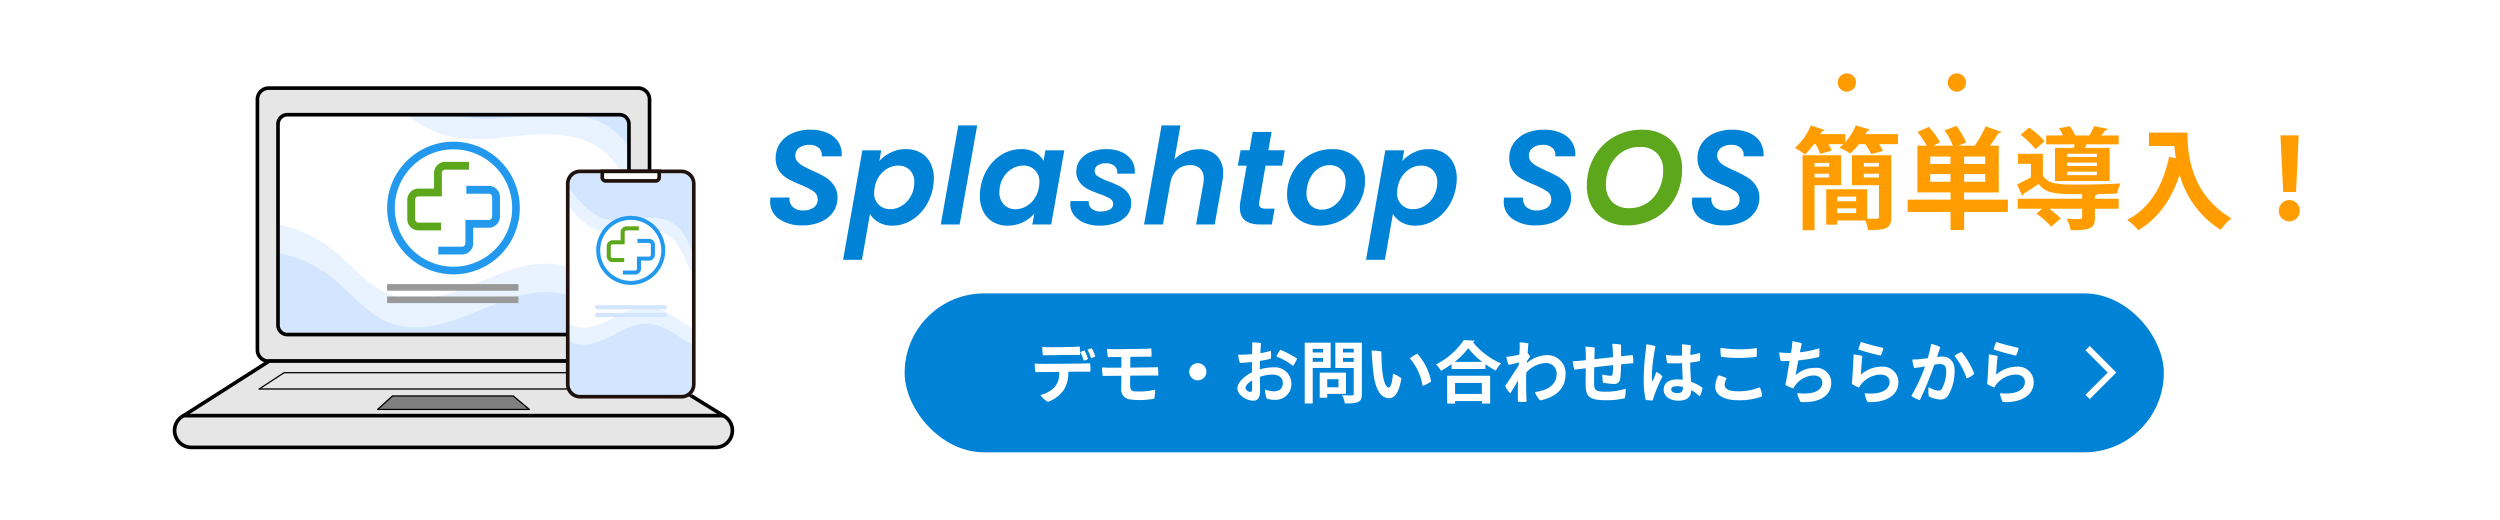 <svg xmlns="http://www.w3.org/2000/svg" xmlns:xlink="http://www.w3.org/1999/xlink" width="409" height="85" viewBox="0 0 409 85">
  <defs>
    <clipPath id="clip-path">
      <rect id="長方形_443" data-name="長方形 443" width="92.743" height="61.419" fill="#fff" stroke="#707070" stroke-width="1"/>
    </clipPath>
    <clipPath id="clip-path-2">
      <rect id="長方形_438" data-name="長方形 438" width="124.236" height="78.244" fill="none"/>
    </clipPath>
    <clipPath id="clip-path-3">
      <rect id="長方形_439" data-name="長方形 439" width="57.417" height="35.97" rx="1" fill="none"/>
    </clipPath>
    <clipPath id="clip-path-5">
      <rect id="長方形_452" data-name="長方形 452" width="21.794" height="38.304" transform="translate(0 0)" fill="#fff" opacity="0.75"/>
    </clipPath>
    <clipPath id="clip-path-6">
      <rect id="長方形_449" data-name="長方形 449" width="59.431" height="44.975" fill="none"/>
    </clipPath>
    <clipPath id="clip-path-7">
      <rect id="長方形_450" data-name="長方形 450" width="20.62" height="36.868" rx="1" fill="none"/>
    </clipPath>
  </defs>
  <g id="グループ_1031" data-name="グループ 1031" transform="translate(10052 -1210)">
    <g id="グループ_1035" data-name="グループ 1035" transform="translate(-10125 442)">
      <rect id="長方形_789" data-name="長方形 789" width="409" height="85" transform="translate(73 768)" fill="#fff"/>
      <g id="グループ_1002" data-name="グループ 1002" transform="translate(100.613 781.5)">
        <g id="マスクグループ_20" data-name="マスクグループ 20" transform="translate(0)" clip-path="url(#clip-path)">
          <g id="グループ_458" data-name="グループ 458" transform="translate(-8.98 -18.254)">
            <g id="グループ_453" data-name="グループ 453">
              <g id="グループ_452" data-name="グループ 452" clip-path="url(#clip-path-2)">
                <path id="パス_4377" data-name="パス 4377" d="M80.822,64.472h60.461a1.845,1.845,0,0,1,1.846,1.846V107.3a1.846,1.846,0,0,1-1.846,1.846H80.822a1.846,1.846,0,0,1-1.846-1.846V66.318a1.845,1.845,0,0,1,1.846-1.846" transform="translate(-55.496 -45.304)" fill="#e6e6e6"/>
                <path id="パス_4378" data-name="パス 4378" d="M140.58,108.742H80.119a2.145,2.145,0,0,1-2.143-2.143V65.615a2.145,2.145,0,0,1,2.143-2.143H140.58a2.145,2.145,0,0,1,2.143,2.143V106.6a2.145,2.145,0,0,1-2.143,2.143M80.119,64.067a1.55,1.55,0,0,0-1.548,1.548V106.6a1.55,1.55,0,0,0,1.548,1.548H140.58a1.55,1.55,0,0,0,1.548-1.548V65.615a1.55,1.55,0,0,0-1.548-1.548Z" transform="translate(-54.794 -44.602)"/>
                <path id="パス_4379" data-name="パス 4379" d="M91.845,79.113H146.18a1.541,1.541,0,0,1,1.541,1.541v32.888a1.541,1.541,0,0,1-1.541,1.541H91.845a1.541,1.541,0,0,1-1.541-1.541V80.654a1.541,1.541,0,0,1,1.541-1.541" transform="translate(-63.456 -55.592)" fill="#fff"/>
                <path id="パス_4380" data-name="パス 4380" d="M123.169,223.607l-14.454-8.929H48.874l-14.006,8.929a2.753,2.753,0,0,0,1.275,5.193h85.751a2.753,2.753,0,0,0,1.276-5.193Z" transform="translate(-23.462 -150.854)" fill="#e6e6e6"/>
                <path id="パス_4381" data-name="パス 4381" d="M121.194,228.395H35.443a3.05,3.05,0,0,1-1.413-5.754l13.985-8.916a.3.3,0,0,1,.16-.047h59.841a.3.3,0,0,1,.156.044l14.443,8.922a3.051,3.051,0,0,1-1.421,5.75M48.261,214.273l-13.933,8.882a2.457,2.457,0,0,0,1.115,4.645h85.751a2.456,2.456,0,0,0,1.144-4.629l-.026-.014-14.382-8.885Z" transform="translate(-22.762 -150.151)"/>
                <path id="パス_4382" data-name="パス 4382" d="M125.962,244.3H37.66a.3.3,0,0,1,0-.595h88.3a.3.3,0,0,1,0,.595" transform="translate(-26.255 -171.254)"/>
                <path id="パス_4383" data-name="パス 4383" d="M143.514,223.759H79.926L84,221.1h55.649Z" transform="translate(-56.164 -155.364)" fill="#e6e6e6"/>
                <path id="パス_4384" data-name="パス 4384" d="M143.269,223.617H79.681a.1.1,0,0,1-.057-.191l4.073-2.663a.1.1,0,0,1,.057-.017H139.4a.1.1,0,0,1,.059.018l3.865,2.663a.1.1,0,0,1-.059.189m-63.239-.208h62.9l-3.564-2.455H83.785Z" transform="translate(-55.919 -155.118)"/>
                <path id="パス_4385" data-name="パス 4385" d="M169.954,236.093H145.147l2.423-2.2h19.766Z" transform="translate(-101.994 -164.359)" fill="gray"/>
                <path id="パス_4386" data-name="パス 4386" d="M169.709,235.951H144.9a.1.1,0,0,1-.07-.181l2.423-2.2a.1.1,0,0,1,.07-.027h19.766a.1.1,0,0,1,.067.024l2.618,2.2a.1.1,0,0,1-.067.183m-24.538-.208h24.252l-2.37-1.988H147.365Z" transform="translate(-101.749 -164.113)"/>
              </g>
            </g>
            <g id="グループ_455" data-name="グループ 455" transform="translate(26.848 23.521)">
              <g id="グループ_454" data-name="グループ 454" clip-path="url(#clip-path-3)">
                <path id="パス_4387" data-name="パス 4387" d="M21.074,138.273a20.951,20.951,0,0,1,14.651,4.384c3.159,2.5,5.689,5.97,9.45,7.4,4.139,1.579,8.793.306,12.9-1.346s8.237-3.714,12.667-3.708c5.882.008,11.043,3.615,16.381,6.082a44.833,44.833,0,0,0,23.642,3.835c-6.7,4.757-14.706,7.33-22.716,9.175a148.919,148.919,0,0,1-57.983,1.77c-6.042-1.018-12.1-2.444-17.524-5.292S2.328,153.323,0,147.653" transform="translate(-26.848 -120.634)" fill="#e9f2ff"/>
                <path id="パス_4388" data-name="パス 4388" d="M21.074,153.937a20.954,20.954,0,0,1,14.651,4.383c3.159,2.5,5.689,5.97,9.45,7.4,4.139,1.578,8.793.306,12.9-1.346s8.237-3.714,12.667-3.707c5.882.008,11.043,3.615,16.381,6.081a44.833,44.833,0,0,0,23.642,3.835c-6.7,4.757-14.706,7.33-22.716,9.174a148.908,148.908,0,0,1-57.983,1.77c-6.042-1.019-12.1-2.444-17.524-5.292S2.328,168.986,0,163.316" transform="translate(-26.848 -131.641)" fill="#d4e6ff"/>
                <path id="パス_4389" data-name="パス 4389" d="M143.161,55.326a20.953,20.953,0,0,1-12.771-8.414c-2.307-3.3-3.73-7.354-6.92-9.811-3.51-2.7-8.333-2.823-12.745-2.423s-8.957,1.187-13.2-.093c-5.631-1.7-9.537-6.639-13.94-10.537A44.834,44.834,0,0,0,62.046,13.573c7.789-2.628,16.193-2.789,24.4-2.252a148.92,148.92,0,0,1,56.041,14.986c5.494,2.714,10.883,5.821,15.26,10.11s7.7,9.888,8.295,15.987" transform="translate(-70.447 -31.301)" fill="#e9f2ff"/>
                <path id="パス_4390" data-name="パス 4390" d="M149.207,44.253a20.953,20.953,0,0,1-12.771-8.414c-2.308-3.3-3.73-7.354-6.92-9.811-3.511-2.7-8.333-2.823-12.746-2.423s-8.957,1.187-13.2-.093c-5.63-1.7-9.536-6.639-13.94-10.537A44.837,44.837,0,0,0,68.092,2.5C75.881-.128,84.285-.289,92.488.248a148.913,148.913,0,0,1,56.041,14.986c5.494,2.713,10.883,5.821,15.261,10.108s7.7,9.888,8.295,15.987" transform="translate(-74.696 -23.52)" fill="#d4e6ff"/>
              </g>
            </g>
            <g id="グループ_457" data-name="グループ 457">
              <g id="グループ_456" data-name="グループ 456" clip-path="url(#clip-path-2)">
                <path id="パス_4391" data-name="パス 4391" d="M145.477,114.678H91.143a1.841,1.841,0,0,1-1.839-1.839V79.951a1.841,1.841,0,0,1,1.839-1.839h54.335a1.841,1.841,0,0,1,1.839,1.839v32.888a1.841,1.841,0,0,1-1.839,1.839M91.143,78.708A1.245,1.245,0,0,0,89.9,79.951v32.888a1.245,1.245,0,0,0,1.244,1.244h54.335a1.245,1.245,0,0,0,1.244-1.244V79.951a1.245,1.245,0,0,0-1.244-1.244Z" transform="translate(-62.754 -54.89)"/>
                <path id="パス_4392" data-name="パス 4392" d="M178.974,101.305a.63.63,0,1,1-.63.63.63.63,0,0,1,.63-.63" transform="translate(-125.322 -71.187)" fill="#fff"/>
                <path id="パス_4393" data-name="パス 4393" d="M185.379,101.305a.63.63,0,1,1-.63.63.63.63,0,0,1,.63-.63" transform="translate(-129.823 -71.187)" fill="#fff"/>
                <path id="パス_4394" data-name="パス 4394" d="M191.785,101.305a.63.63,0,1,1-.63.63.63.63,0,0,1,.63-.63" transform="translate(-134.324 -71.187)" fill="#fff"/>
                <path id="パス_4395" data-name="パス 4395" d="M161.742,95.931V94.705a10.63,10.63,0,1,1-10.63,10.63,10.63,10.63,0,0,1,10.63-10.63Z" transform="translate(-106.186 -66.549)" fill="#fff"/>
                <path id="パス_4396" data-name="パス 4396" d="M161.219,95.212a9.6,9.6,0,1,0,9.6,9.6,9.6,9.6,0,0,0-9.6-9.6m0-1.252a10.852,10.852,0,1,1-10.852,10.852A10.852,10.852,0,0,1,161.219,93.96" transform="translate(-105.663 -66.025)" fill="#2299ed"/>
                <path id="パス_4397" data-name="パス 4397" d="M182.4,129.507h-3.876V128.23H182.4a.556.556,0,0,0,.555-.554v-3.821h3.82a.555.555,0,0,0,.554-.555v-3.182a.555.555,0,0,0-.554-.555h-3.668v-1.277h3.668a1.834,1.834,0,0,1,1.831,1.832V123.3a1.834,1.834,0,0,1-1.831,1.832h-2.543v2.543a1.834,1.834,0,0,1-1.832,1.832" transform="translate(-125.448 -83.119)" fill="#2299ed"/>
                <path id="パス_4398" data-name="パス 4398" d="M166.97,116.268h-3.683a1.834,1.834,0,0,1-1.831-1.832v-3.181a1.834,1.834,0,0,1,1.831-1.832h2.544v-2.544a1.834,1.834,0,0,1,1.832-1.831h3.889v1.277h-3.889a.555.555,0,0,0-.555.554V110.7h-3.821a.556.556,0,0,0-.554.555v3.182a.556.556,0,0,0,.554.555h3.683Z" transform="translate(-113.455 -73.817)" fill="#5da71d"/>
                <rect id="長方形_440" data-name="長方形 440" width="21.482" height="1.08" transform="translate(44.704 51.231)" fill="#999"/>
                <rect id="長方形_441" data-name="長方形 441" width="21.482" height="1.08" transform="translate(44.704 53.26)" fill="#999"/>
              </g>
            </g>
          </g>
        </g>
        <g id="マスクグループ_21" data-name="マスクグループ 21" transform="translate(64.828 13.707)" clip-path="url(#clip-path-5)">
          <g id="グループ_474" data-name="グループ 474" transform="translate(-20.617 -5.581)">
            <g id="グループ_469" data-name="グループ 469">
              <g id="グループ_468" data-name="グループ 468" clip-path="url(#clip-path-6)">
                <path id="パス_4423" data-name="パス 4423" d="M103.609,63.212H90.063a3.537,3.537,0,0,1-3.537-3.538V29.882a3.537,3.537,0,0,1,3.537-3.538h13.545a3.538,3.538,0,0,1,3.538,3.538V59.674a3.538,3.538,0,0,1-3.538,3.538" transform="translate(-65.471 -19.934)" fill="#fff"/>
              </g>
            </g>
            <g id="グループ_471" data-name="グループ 471" transform="translate(21.055 6.41)">
              <g id="グループ_470" data-name="グループ 470" clip-path="url(#clip-path-7)">
                <path id="パス_4424" data-name="パス 4424" d="M10.081,100.7a8.716,8.716,0,0,1,7.008,2.613c1.511,1.489,2.721,3.559,4.521,4.414,1.98.941,4.206.182,6.172-.8s3.94-2.214,6.06-2.21c2.814,0,5.283,2.155,7.837,3.625a17.739,17.739,0,0,0,11.31,2.286,27.275,27.275,0,0,1-10.867,5.469,57.515,57.515,0,0,1-27.737,1.055A23.982,23.982,0,0,1,6,113.993a14.83,14.83,0,0,1-6-7.7" transform="translate(-21.055 -82.572)" fill="#e9f2ff"/>
                <path id="パス_4425" data-name="パス 4425" d="M10.081,112.107a8.717,8.717,0,0,1,7.008,2.612c1.511,1.489,2.721,3.559,4.521,4.414,1.98.941,4.206.182,6.172-.8s3.94-2.214,6.06-2.21c2.814,0,5.283,2.155,7.837,3.625a17.739,17.739,0,0,0,11.31,2.286A27.271,27.271,0,0,1,42.122,127.5a57.51,57.51,0,0,1-27.737,1.055A24,24,0,0,1,6,125.4a14.829,14.829,0,0,1-6-7.7" transform="translate(-21.055 -91.205)" fill="#d4e6ff"/>
                <path id="パス_4426" data-name="パス 4426" d="M75.067,34.445a10.178,10.178,0,0,1-6.109-5.016c-1.1-1.967-1.785-4.384-3.311-5.848-1.679-1.611-3.986-1.683-6.1-1.445s-4.285.708-6.314-.056c-2.694-1.013-4.562-3.957-6.669-6.281a20.1,20.1,0,0,0-10.3-6.244c3.726-1.566,7.746-1.663,11.67-1.342a60.609,60.609,0,0,1,26.809,8.933,28.268,28.268,0,0,1,7.3,6.026,17.419,17.419,0,0,1,3.968,9.53" transform="translate(-48.494 -12.512)" fill="#e9f2ff"/>
                <path id="パス_4427" data-name="パス 4427" d="M78.6,26.38a10.179,10.179,0,0,1-6.109-5.016c-1.1-1.967-1.784-4.384-3.311-5.848-1.679-1.611-3.987-1.683-6.1-1.445s-4.285.708-6.314-.056C54.077,13,52.209,10.058,50.1,7.734A20.1,20.1,0,0,0,39.8,1.49C43.524-.077,47.544-.173,51.468.148A60.608,60.608,0,0,1,78.277,9.081a28.279,28.279,0,0,1,7.3,6.026,17.414,17.414,0,0,1,3.968,9.53" transform="translate(-51.168 -6.41)" fill="#d4e6ff"/>
              </g>
            </g>
            <g id="グループ_473" data-name="グループ 473">
              <g id="グループ_472" data-name="グループ 472" clip-path="url(#clip-path-6)">
                <path id="パス_4428" data-name="パス 4428" d="M111.7,57.369v-.638a5.531,5.531,0,1,1-5.531,5.531,5.531,5.531,0,0,1,5.531-5.531Z" transform="translate(-80.332 -42.926)" fill="#fff"/>
                <path id="パス_4429" data-name="パス 4429" d="M111.338,56.909a4.995,4.995,0,1,0,4.995,4.995,4.995,4.995,0,0,0-4.995-4.995m0-.651a5.646,5.646,0,1,1-5.646,5.646,5.646,5.646,0,0,1,5.646-5.646" transform="translate(-79.974 -42.569)" fill="#2299ed"/>
                <path id="パス_4430" data-name="パス 4430" d="M125.608,77.562h-2.016V76.9h2.016a.289.289,0,0,0,.289-.288V74.621h1.988a.289.289,0,0,0,.288-.289V72.676a.289.289,0,0,0-.288-.289h-1.908v-.665h1.908a.954.954,0,0,1,.953.953v1.655a.954.954,0,0,1-.953.953h-1.323v1.323a.954.954,0,0,1-.953.953" transform="translate(-93.518 -54.27)" fill="#2299ed"/>
                <path id="パス_4431" data-name="パス 4431" d="M115.61,69.145h-1.916a.954.954,0,0,1-.953-.953V66.537a.955.955,0,0,1,.953-.953h1.324V64.26a.954.954,0,0,1,.953-.953h2.024v.664h-2.024a.289.289,0,0,0-.289.288v1.988h-1.988a.289.289,0,0,0-.288.289v1.655a.289.289,0,0,0,.288.289h1.916Z" transform="translate(-85.307 -47.902)" fill="#5da71d"/>
                <path id="パス_4432" data-name="パス 4432" d="M116.106,116.969H105.018a.352.352,0,0,1,0-.7h11.089a.352.352,0,1,1,0,.7" transform="translate(-79.197 -87.975)" fill="#d4e6ff"/>
                <path id="パス_4433" data-name="パス 4433" d="M116.106,122.163H105.018a.352.352,0,0,1,0-.7h11.089a.352.352,0,1,1,0,.7" transform="translate(-79.197 -91.905)" fill="#d4e6ff"/>
                <path id="パス_4434" data-name="パス 4434" d="M104.193,62.581H87.62A2.325,2.325,0,0,1,85.3,60.259V27.438a2.325,2.325,0,0,1,2.322-2.322h16.573a2.325,2.325,0,0,1,2.323,2.322v32.82a2.325,2.325,0,0,1-2.323,2.323M87.62,25.714A1.727,1.727,0,0,0,85.9,27.438v32.82a1.727,1.727,0,0,0,1.725,1.725h16.573a1.727,1.727,0,0,0,1.725-1.725V27.438a1.727,1.727,0,0,0-1.725-1.725Z" transform="translate(-64.542 -19.004)" fill="#20110d"/>
                <path id="パス_4435" data-name="パス 4435" d="M117.695,27.9h-6.567a1.375,1.375,0,0,1-1.375-1.375v-.185h9.316v.185a1.375,1.375,0,0,1-1.375,1.375" transform="translate(-83.047 -19.934)" fill="#fff"/>
                <path id="パス_4436" data-name="パス 4436" d="M117.577,27.274h-8.191a.863.863,0,0,1-.862-.862v-1.3h9.914v1.3a.863.863,0,0,1-.862.862m-8.455-1.56v.7a.264.264,0,0,0,.264.264h8.191a.264.264,0,0,0,.264-.264v-.7Z" transform="translate(-82.117 -19.004)" fill="#20110d"/>
              </g>
            </g>
          </g>
        </g>
      </g>
      <g id="グループ_1016" data-name="グループ 1016" transform="translate(183.696 816)">
        <rect id="長方形_790" data-name="長方形 790" width="206" height="26" rx="13" transform="translate(37.304)" fill="#0082d6"/>
        <path id="パス_10206" data-name="パス 10206" d="M3.278-6.886c.737-.022,4.62-.055,5.082-.044a8.023,8.023,0,0,0-.066-1.386c-.264.022-.55.055-.924.066-.561.022-3.564.077-4.246.055-.385-.011-.572-.022-.935-.044a7.622,7.622,0,0,0,.1,1.375C2.585-6.875,3.1-6.886,3.278-6.886Zm7-1.144a3.579,3.579,0,0,0-.693.253,6.756,6.756,0,0,1,.572,1.353,2.291,2.291,0,0,0,.693-.253A5.375,5.375,0,0,0,10.274-8.03ZM9.669-6.27A8.043,8.043,0,0,0,9.1-7.656,6.037,6.037,0,0,0,8.4-7.4a7.186,7.186,0,0,1,.572,1.4A2.027,2.027,0,0,0,9.669-6.27Zm-.693.737c-.561.011-6.358.077-7.007.055-.374-.011-.682-.011-1.012-.033a9.582,9.582,0,0,0,.11,1.4c.308-.011.748-.022,1.045-.022.319,0,1.507-.011,2.827-.022a3.4,3.4,0,0,1-.715,2.475A4.95,4.95,0,0,1,1.87-.363,4.6,4.6,0,0,0,3.091.748,5.414,5.414,0,0,0,5.676-1.166,5.064,5.064,0,0,0,6.435-4.18C7.689-4.191,8.789-4.2,9.1-4.2s.649.011.957.011a8.322,8.322,0,0,0-.044-1.375C9.746-5.555,9.229-5.533,8.976-5.533Zm7.612-1.089c1.485-.011,3.1-.033,3.476-.033a9.218,9.218,0,0,0-.055-1.353c-.253.033-.572.055-.946.066-.9.022-4.356.077-5.335.055-.4,0-.572-.011-.946-.033a10.335,10.335,0,0,0,.143,1.353c.3-.011.814-.022.99-.022l1.21-.011v1.749c-1.034,0-1.9.011-2.244,0-.363-.011-.594-.022-.935-.033a8.591,8.591,0,0,0,.143,1.4c.352-.022.9-.022,1.2-.022l1.837-.022c-.011.671-.022,1.606-.022,2.112A1.607,1.607,0,0,0,16.5.341a12.761,12.761,0,0,0,4-.11,7.327,7.327,0,0,0,.154-1.485,10.832,10.832,0,0,1-3.487.264c-.429-.066-.572-.363-.594-.759-.022-.352-.011-.792,0-1.793,1.661-.011,3.366-.033,3.74-.022.264,0,.66.011.836.011A7.165,7.165,0,0,0,21.1-4.939c-.3.022-.682.033-.935.033-.341.011-1.947.022-3.575.044ZM27.632-5.588A1.418,1.418,0,0,0,26.224-4.18a1.418,1.418,0,0,0,1.408,1.408A1.418,1.418,0,0,0,29.04-4.18,1.418,1.418,0,0,0,27.632-5.588Zm8.855.033c0,.352.011.88.011,1.463-1.265.616-2.387,1.672-2.387,2.629C34.111-.385,35.6.55,36.7.55c.7,0,1.122-.363,1.122-1.749-.011-.5-.022-1.353-.033-2.145a6.345,6.345,0,0,1,2.057-.374c.924,0,1.694.44,1.694,1.353,0,.946-.55,1.386-1.507,1.386a4.086,4.086,0,0,1-1.4-.308A4.3,4.3,0,0,0,38.9.209a4.13,4.13,0,0,0,1.331.2,2.574,2.574,0,0,0,2.706-2.728,2.677,2.677,0,0,0-2.882-2.585,8.442,8.442,0,0,0-2.277.33c0-.44.011-.913.033-1.386a15.643,15.643,0,0,0,1.76-.352,4.665,4.665,0,0,0,.011-1.3,11.39,11.39,0,0,1-1.727.385c.033-.627.077-1.2.121-1.639a8.68,8.68,0,0,0-1.441-.121c.011.341-.011,1.111-.022,1.925-.748.066-1.562.1-2.277.1a5.076,5.076,0,0,0,.286,1.342c.484-.011,1.287-.088,1.969-.165Zm4.631-2.233A6.9,6.9,0,0,0,40.5-6.677a10.872,10.872,0,0,1,2.717,1.529,4.112,4.112,0,0,0,.649-1.188A17.127,17.127,0,0,0,41.118-7.788Zm-4.6,6.369c0,.451-.1.528-.33.528-.275,0-.748-.286-.748-.649,0-.418.473-.858,1.078-1.221ZM49.368-8.943H45.122V1.012h1.309V-4.807h2.937Zm3.773,1.606h-1.76v-.605h1.76ZM50.127-8.943V-4.8h3.014v4.2c0,.286-.044.286-.836.286-.319,0-.7-.011-1.067-.033a4.457,4.457,0,0,1,.451,1.353c2.266,0,2.783-.231,2.783-1.584V-8.943Zm1.254,2.5h1.76V-5.8h-1.76Zm-3.245-.891H46.431v-.594h1.705Zm-1.705.891h1.705v.638H46.431Zm5.445,2.4h-4.3V.066h1.232V-.561h3.069ZM50.644-1.639H48.807v-1.32h1.837Zm7.029-5.852a8.205,8.205,0,0,0-1.606-.154c.044.891.121,2.112.275,3.52C56.705-.847,57.816.143,58.894.143c.924,0,1.639-.836,2.046-3.245a4.677,4.677,0,0,0-1.375-.77c-.1,1.067-.3,2.277-.7,2.277-.495,0-.891-1.177-1.056-2.739C57.706-5.346,57.651-6.985,57.673-7.491Zm5.863.363a7.951,7.951,0,0,0-1.221.748,9.108,9.108,0,0,1,2.09,4.5,4.362,4.362,0,0,0,1.4-.726A9.315,9.315,0,0,0,63.536-7.128Zm5.61,2.5H74.69v-.781a15.683,15.683,0,0,0,1.694,1.045,6.17,6.17,0,0,1,.858-1.188,11.9,11.9,0,0,1-4.62-3.5.316.316,0,0,0,.3-.22l-1.771-.1A11.837,11.837,0,0,1,66.605-5.39a5.648,5.648,0,0,1,.814,1.056,15.7,15.7,0,0,0,1.727-1.089Zm.5-1.166a10.945,10.945,0,0,0,2.222-2.255,12.126,12.126,0,0,0,2.3,2.255Zm.077,6.82V.616h4.389v.407H75.46V-3.531H68.42V1.023ZM74.107-.55H69.718v-1.8h4.389Zm7.381-5.368c.165-.253.363-.528.506-.726a2.538,2.538,0,0,0-.407-.605c.066-.836.121-1.452.143-1.551a5.049,5.049,0,0,0-1.452-.176c.011.2.011.627.011,1,0,.176-.022.528-.055,1-.451.1-.924.2-1.243.242a7.609,7.609,0,0,1-.891.1,5.854,5.854,0,0,0,.374,1.32c.561-.11,1.265-.275,1.694-.4-.011.154-.022.319-.033.484C79.079-3.608,78.1-2.1,77.924-1.881a3.208,3.208,0,0,0,.847,1.243c.2-.374.759-1.276,1.254-2.1C79.992-1.595,79.97-.4,80,.7a5.572,5.572,0,0,0,1.419.022c-.055-1.276-.077-2.255-.077-3.267,0-.44.011-.968.033-1.518A4.6,4.6,0,0,1,84.513-5.61a1.718,1.718,0,0,1,1.826,1.749c0,1.859-1.551,2.761-3.564,3A4.206,4.206,0,0,0,83.633.506C86.2-.011,87.8-1.419,87.8-3.817A2.973,2.973,0,0,0,84.733-6.9a5.208,5.208,0,0,0-3.267,1.3Zm11.033-.319c.011-.8.033-1.529.044-1.9a10.484,10.484,0,0,0-1.529-.143,15.948,15.948,0,0,1,.077,1.694v.506c-.319.033-.572.066-.759.077-.638.066-.924.077-1.386.1a5.835,5.835,0,0,0,.275,1.386c.385-.055,1.045-.132,1.859-.231-.011.99-.022,2.09-.022,2.541,0,2,.484,2.684,3.311,2.684a12.426,12.426,0,0,0,3.1-.33,7.373,7.373,0,0,0,.143-1.562,10.674,10.674,0,0,1-3.344.495c-1.727,0-1.826-.33-1.826-1.617,0-.407.011-1.353.022-2.376,1-.121,2.068-.242,3.069-.352A11.911,11.911,0,0,1,95.5-3.828c-.044.242-.121.308-.352.308a6.4,6.4,0,0,1-1.331-.22,5.991,5.991,0,0,0,.11,1.353,11.044,11.044,0,0,0,1.782.2A.923.923,0,0,0,96.734-3a22.846,22.846,0,0,0,.143-2.4c.847-.088,1.562-.154,1.991-.176a5.283,5.283,0,0,0-.088-1.331c-.484.044-1.155.11-1.9.187-.011-.682-.011-1.452-.011-1.892a7.223,7.223,0,0,0-1.441-.132,20.312,20.312,0,0,1,.132,2.178Zm10.142,2.09c-.209.517-.451,1.122-.583,1.419-.066.132-.132.143-.132-.033a11.683,11.683,0,0,1,0-1.529,28.053,28.053,0,0,1,.561-4.059,5.478,5.478,0,0,0-1.5-.308c-.022.363-.077.869-.121,1.232a38.671,38.671,0,0,0-.308,4.565A14.452,14.452,0,0,0,100.9.407a4.63,4.63,0,0,0,1.144.11A22.93,22.93,0,0,1,103.653-3.4,3.181,3.181,0,0,0,102.663-4.147Zm5.665,1.606c-.055-.9-.132-1.914-.143-3.146a10.561,10.561,0,0,0,1.584-.264,4,4,0,0,0,.011-1.309,8.344,8.344,0,0,1-1.573.319c.011-.517.044-1.034.088-1.551a7.038,7.038,0,0,0-1.452-.165c0,.352.011,1.012.011,1.826a14.738,14.738,0,0,1-2.629-.1,4.483,4.483,0,0,0,.242,1.364c.649.022,1.507.022,2.387-.022.022.847.077,1.881.11,2.717a7.986,7.986,0,0,0-.913-.055c-1.584,0-2.2.781-2.2,1.683,0,1.056.957,1.793,2.42,1.793,1.584,0,2.057-.77,2.1-1.727a5.756,5.756,0,0,1,1.353,1.034,3.4,3.4,0,0,0,.473-1.408A6.639,6.639,0,0,0,108.328-2.541ZM106.073-.693c-.594,0-.99-.22-.99-.583,0-.33.275-.539.924-.539a4.267,4.267,0,0,1,1,.121C107.008-1.045,106.832-.693,106.073-.693Zm7.161-5.929a24.431,24.431,0,0,0,5.808.011,6.263,6.263,0,0,0,.022-1.441,19.721,19.721,0,0,1-5.907-.055A5.863,5.863,0,0,0,113.234-6.622ZM112.783-3.6a4.435,4.435,0,0,0-.5,1.837c0,1.452,1.5,2.244,3.751,2.244a10.689,10.689,0,0,0,3.916-.627,4,4,0,0,0-.374-1.5,9.148,9.148,0,0,1-3.608.66c-1.683,0-2.145-.517-2.145-1.089a2.181,2.181,0,0,1,.341-1.045A5.17,5.17,0,0,0,112.783-3.6Zm11.9-3.674c-.2.011-.374.011-.528.011a10.3,10.3,0,0,1-1.4-.088,5.558,5.558,0,0,0,.253,1.408c.374.022.869.011,1.441-.011-.165.979-.352,2.057-.462,2.728-.088.462-.154.891-.231,1.177a4.4,4.4,0,0,0,1.309.594,4.149,4.149,0,0,1,.374-.594A3.9,3.9,0,0,1,128.4-3.575c.8,0,1.4.451,1.4,1.133,0,1.43-1.628,2.057-4.1,1.749a4.641,4.641,0,0,0,.55,1.452c2.97.2,5.016-.935,5.016-3.168a2.428,2.428,0,0,0-2.651-2.409,4.6,4.6,0,0,0-3.168,1.188c.055-.451.231-1.43.429-2.42a21.418,21.418,0,0,0,3.41-.561A6.187,6.187,0,0,0,129.3-8.03a14.684,14.684,0,0,1-3.168.66c.154-.715.275-1.287.33-1.463a9.072,9.072,0,0,0-1.562-.341c-.022.4-.066.924-.132,1.353Zm11.022-.55a34.822,34.822,0,0,0,3.652,1,3.748,3.748,0,0,0,.429-1.265,36.691,36.691,0,0,1-3.663-.968A5.773,5.773,0,0,0,135.707-7.821Zm.649,1.067a8.686,8.686,0,0,0-1.441-.253c0,.429-.187,4.147-.286,4.818a5.808,5.808,0,0,0,1.166.594,4.621,4.621,0,0,1,.385-.561A4.176,4.176,0,0,1,139.3-3.718c.946,0,1.507.495,1.507,1.188,0,1.386-1.562,2.134-4.07,1.859A3.829,3.829,0,0,0,137.2.77c2.376.165,5.049-.737,5.049-3.256a2.528,2.528,0,0,0-2.805-2.519A5.029,5.029,0,0,0,136.114-3.7C136.125-4.257,136.268-6.16,136.356-6.754Zm13.112.088a7.391,7.391,0,0,0-.9.066c.242-.715.418-1.221.539-1.606a5.068,5.068,0,0,0-1.5-.517,21.528,21.528,0,0,1-.55,2.321c-.462.066-.891.121-1.221.154a10.51,10.51,0,0,1-1.309.055,4.331,4.331,0,0,0,.319,1.408c.594-.066,1.2-.165,1.76-.264a28.723,28.723,0,0,1-2.233,4.818,4.131,4.131,0,0,0,1.386.7,52.813,52.813,0,0,0,2.365-5.8,6.151,6.151,0,0,1,.891-.11c.693,0,1.056.308,1.056,1.144a5.9,5.9,0,0,1-.671,2.827.647.647,0,0,1-.66.374,3.933,3.933,0,0,1-1.54-.561,4.431,4.431,0,0,0,.033,1.518,4.768,4.768,0,0,0,1.87.506,1.481,1.481,0,0,0,1.375-.8,7.945,7.945,0,0,0,.968-3.949C151.448-5.918,150.546-6.666,149.468-6.666Zm3.135-.748a5,5,0,0,0-1.188.627,12.168,12.168,0,0,1,2,3.685,2.992,2.992,0,0,0,1.243-.759A13.294,13.294,0,0,0,152.6-7.414Zm5.236-.407a34.822,34.822,0,0,0,3.652,1,3.748,3.748,0,0,0,.429-1.265,36.691,36.691,0,0,1-3.663-.968A5.773,5.773,0,0,0,157.839-7.821Zm.649,1.067a8.686,8.686,0,0,0-1.441-.253c0,.429-.187,4.147-.286,4.818a5.808,5.808,0,0,0,1.166.594,4.621,4.621,0,0,1,.385-.561,4.176,4.176,0,0,1,3.124-1.562c.946,0,1.507.495,1.507,1.188,0,1.386-1.562,2.134-4.07,1.859A3.829,3.829,0,0,0,159.335.77c2.376.165,5.049-.737,5.049-3.256a2.528,2.528,0,0,0-2.805-2.519A5.029,5.029,0,0,0,158.246-3.7C158.257-4.257,158.4-6.16,158.488-6.754Z" transform="translate(57.634 17)" fill="#fff"/>
        <path id="パス_10175" data-name="パス 10175" d="M-1238.723,1267.146l3.989,3.989-3.989,3.989" transform="translate(1469.56 -1258.188)" fill="none" stroke="#fff" stroke-width="1"/>
      </g>
      <g id="グループ_1041" data-name="グループ 1041" transform="translate(-0.356)">
        <path id="パス_10204" data-name="パス 10204" d="M-35.37-10.6v4.9h4.41V-.54c0,.324,0,.324-.972.324-.27,0-.612,0-.954-.018V-5.04h-6.7v5.8h1.8V.072h4.59a5.791,5.791,0,0,1,.45,1.566c3.132.036,3.8-.378,3.8-2.16V-10.6Zm-1.782,0h-6.3V1.656h1.962V-5.706h4.338ZM-39.1-8.748H-41.49v-.594H-39.1Zm-2.394,1.17H-39.1v.612H-41.49Zm10.53-1.17h-2.466v-.594h2.466Zm-2.466,1.17h2.466v.612h-2.466Zm-1.26,4.5h-3.1v-.756h3.1Zm-3.1,1.17h3.1v.774h-3.1Zm4.914-12.69a.426.426,0,0,0,.45-.2l-2.322-.684a9.688,9.688,0,0,1-1.728,2.754v-1.332h-4.068c.108-.162.18-.324.27-.486a.465.465,0,0,0,.45-.18L-42.1-15.48a10.106,10.106,0,0,1-2.61,3.672,11.308,11.308,0,0,1,1.638,1.1A12.789,12.789,0,0,0-41.6-12.42h.27a7.845,7.845,0,0,1,.756,1.6l1.89-.54a8.878,8.878,0,0,0-.558-1.062h2.466a4.92,4.92,0,0,1-.666.576,13.011,13.011,0,0,1,1.782.954,10.736,10.736,0,0,0,1.44-1.53h1.008a8.807,8.807,0,0,1,.99,1.638l1.926-.522a6.682,6.682,0,0,0-.684-1.116h3.132v-1.638h-5.292ZM-17.028-3.33V-4.518h5.67v-7.65H-12.8A19.192,19.192,0,0,0-11.43-14.2c.27,0,.45-.072.522-.2l-2.592-.936a17.9,17.9,0,0,1-1.8,3.168h-2.682l1.3-.522a14.617,14.617,0,0,0-1.6-2.718l-1.944.738a12.36,12.36,0,0,1,1.368,2.5h-3.2c.342-.162.7-.342,1.1-.54a14.426,14.426,0,0,0-1.836-2.538l-1.854.846a16.818,16.818,0,0,1,1.512,2.232h-1.53v7.65h5.418V-3.33h-7.02v2h7.02v2.97h2.232v-2.97h7.146v-2Zm-5.544-5.85v-1.206h3.312V-9.18Zm5.544,0v-1.206h3.456V-9.18Zm-5.544,1.656h3.312v1.26h-3.312Zm5.544,1.26v-1.26h3.456v1.26ZM-2.16-6.39H6.786v-5.418H2.754c.09-.2.162-.4.252-.576H8.262v-1.458H5.4c.252-.288.5-.594.684-.846.252-.018.378-.09.432-.216l-2.268-.468a10.379,10.379,0,0,1-.792,1.53h-2.3a8.593,8.593,0,0,0-.9-1.512l-1.764.342a10.425,10.425,0,0,1,.666,1.17H-3.6v1.458H1.044a5.386,5.386,0,0,1-.144.576H-2.16Zm2-2.448V-9.4H4.7v.558Zm0-1.476v-.54H4.7v.54Zm0,2.97V-7.92H4.7v.576ZM-7.794-13.95a12.846,12.846,0,0,1,2.448,2.358l1.476-1.3A11.2,11.2,0,0,0-6.408-15.12Zm3.654,3.114H-8.208V-9.2H-6.1V-7c-.756.432-1.566.846-2.25,1.17L-7.542-4A.3.3,0,0,0-7.308-4.3c.738-.45,1.6-1.008,2.466-1.6,1.3,1.656,2.88,1.656,7.128,1.656v.756H-8.262v1.638H-4.23l-.972.792A13.178,13.178,0,0,1-2.79,1.08L-1.224-.252a11.968,11.968,0,0,0-1.89-1.6h5.4v1.4c0,.288-.09.288-.936.288C.918-.162.306-.18-.252-.216A7.278,7.278,0,0,1,.414,1.656c3.168,0,3.96-.216,3.96-2.052V-1.854H8.262V-3.492H4.374v-.54c.252-.036.36-.108.414-.216,1.224-.018,2.358-.054,3.222-.09a8.928,8.928,0,0,1,.54-1.656c-1.71.126-4.464.18-6.732.18-3.438,0-5.058,0-5.958-1.494Zm17.352-1.278H17.37c.054.63.144,1.314.252,2.016l-1.116-.252C15.516-5.58,13.32-1.89,9.648-.036a11.752,11.752,0,0,1,1.818,1.692c3.258-1.89,5.436-5.04,6.768-9.09A15.411,15.411,0,0,0,24.948,1.6a10.988,10.988,0,0,1,1.746-1.89C20-4.23,19.512-10.872,19.512-14.31h-6.3ZM37.278-4.59l.432-9.27H34.722l.45,9.27ZM36.18.216A1.717,1.717,0,0,0,37.89-1.53a1.729,1.729,0,0,0-1.71-1.746A1.744,1.744,0,0,0,34.452-1.53,1.732,1.732,0,0,0,36.18.216Z" transform="translate(411.712 804)" fill="#ff9d00"/>
        <circle id="楕円形_176" data-name="楕円形 176" cx="1.5" cy="1.5" r="1.5" transform="translate(374 780)" fill="#ff9d00"/>
        <circle id="楕円形_177" data-name="楕円形 177" cx="1.5" cy="1.5" r="1.5" transform="translate(392 780)" fill="#ff9d00"/>
        <g id="グループ_1040" data-name="グループ 1040" transform="translate(2476.937 -978.48)">
          <path id="パス_10192" data-name="パス 10192" d="M1.478,15A3.366,3.366,0,0,1,0,12.075a5.9,5.9,0,0,1,.044-.591H3.174a1.8,1.8,0,0,0,.493,1.511,2.274,2.274,0,0,0,1.7.593,2.936,2.936,0,0,0,1.762-.471,1.567,1.567,0,0,0,.646-1.348A1.516,1.516,0,0,0,7.1,10.476,10.943,10.943,0,0,0,5.013,9.406,21.462,21.462,0,0,1,2.879,8.4a4.291,4.291,0,0,1-1.4-1.281A3.508,3.508,0,0,1,.9,5.047a4.213,4.213,0,0,1,.733-2.474A4.747,4.747,0,0,1,3.645.955,7.128,7.128,0,0,1,6.568.384,6.843,6.843,0,0,1,9.381.92a3.918,3.918,0,0,1,1.8,1.522,3.817,3.817,0,0,1,.514,2.3H8.429L8.45,4.5a1.482,1.482,0,0,0-.536-1.18,2.234,2.234,0,0,0-1.5-.46,2.692,2.692,0,0,0-1.664.48,1.56,1.56,0,0,0-.635,1.314,1.392,1.392,0,0,0,.361.954,3.456,3.456,0,0,0,.887.7c.35.2.854.449,1.511.755A19.206,19.206,0,0,1,9,8.134a4.767,4.767,0,0,1,1.423,1.337,3.415,3.415,0,0,1,.591,2.034,4.02,4.02,0,0,1-.712,2.342,4.7,4.7,0,0,1-2.014,1.609,7.364,7.364,0,0,1-3.032.58A6.4,6.4,0,0,1,1.478,15" transform="translate(-2277.581 1767.317)" fill="#0082d6"/>
          <path id="パス_10193" data-name="パス 10193" d="M14.345,2.682a5.473,5.473,0,0,1,2.463-.558,4.857,4.857,0,0,1,2.4.58,3.978,3.978,0,0,1,1.609,1.677,5.465,5.465,0,0,1,.569,2.56,7.864,7.864,0,0,1-.131,1.4,8.273,8.273,0,0,1-1.314,3.293,7.1,7.1,0,0,1-2.386,2.222,5.9,5.9,0,0,1-2.934.79,4.4,4.4,0,0,1-2.266-.549A3.8,3.8,0,0,1,10.94,12.72L9.627,20.229H6.54L9.693,2.321h3.087l-.306,1.751a6.116,6.116,0,0,1,1.872-1.39m3.842,4.871a2.677,2.677,0,0,0-.744-2.014,2.621,2.621,0,0,0-1.9-.722,3.487,3.487,0,0,0-1.642.427,4.113,4.113,0,0,0-1.4,1.237,4.558,4.558,0,0,0-.788,1.9,6.144,6.144,0,0,0-.088.832,2.538,2.538,0,0,0,2.649,2.737,3.459,3.459,0,0,0,1.664-.438,4.187,4.187,0,0,0,1.4-1.248,4.564,4.564,0,0,0,.788-1.925,5.407,5.407,0,0,0,.066-.79" transform="translate(-2272.19 1768.751)" fill="#0082d6"/>
          <path id="パス_10194" data-name="パス 10194" d="M21.254,0,18.386,16.2H15.3L18.167,0Z" transform="translate(-2264.969 1767)" fill="#0082d6"/>
          <path id="パス_10195" data-name="パス 10195" d="M20.238,5.081A6.856,6.856,0,0,1,22.613,2.89a6.072,6.072,0,0,1,2.955-.766,4.444,4.444,0,0,1,2.288.547,3.5,3.5,0,0,1,1.368,1.379l.306-1.73h3.087L30.473,14.449H27.386l.328-1.771a5.811,5.811,0,0,1-4.378,1.97,4.612,4.612,0,0,1-2.364-.6,4.124,4.124,0,0,1-1.6-1.709A5.54,5.54,0,0,1,18.8,9.764a8.173,8.173,0,0,1,.131-1.421,8.261,8.261,0,0,1,1.3-3.262m8.308,2.472A2.54,2.54,0,0,0,25.9,4.817a3.517,3.517,0,0,0-1.653.418,4.039,4.039,0,0,0-1.39,1.215,4.453,4.453,0,0,0-.788,1.894A5.04,5.04,0,0,0,22,9.13a2.813,2.813,0,0,0,.744,2.069,2.532,2.532,0,0,0,1.883.755,3.547,3.547,0,0,0,1.664-.425,4.02,4.02,0,0,0,1.39-1.239,4.631,4.631,0,0,0,.777-1.9,6.117,6.117,0,0,0,.088-.832" transform="translate(-2262.08 1768.751)" fill="#0082d6"/>
          <path id="パス_10196" data-name="パス 10196" d="M29.248,14.2a4.1,4.1,0,0,1-1.708-1.25,2.889,2.889,0,0,1-.624-1.828,4.638,4.638,0,0,1,.044-.5h2.977a1.408,1.408,0,0,0,.46,1.237,2.156,2.156,0,0,0,1.489.471,3.006,3.006,0,0,0,1.456-.317,1.007,1.007,0,0,0,.58-.93.992.992,0,0,0-.536-.876,9.8,9.8,0,0,0-1.7-.746,16.082,16.082,0,0,1-1.927-.808,3.944,3.944,0,0,1-1.314-1.1A2.788,2.788,0,0,1,27.9,5.78a3.09,3.09,0,0,1,.624-1.9,4.033,4.033,0,0,1,1.74-1.292,6.682,6.682,0,0,1,2.561-.46,6.015,6.015,0,0,1,2.43.46,3.808,3.808,0,0,1,1.631,1.281,3.162,3.162,0,0,1,.58,1.87,2.631,2.631,0,0,1-.022.4H34.6A1.408,1.408,0,0,0,34.162,4.9a2.1,2.1,0,0,0-1.467-.46,2.266,2.266,0,0,0-1.292.341,1.046,1.046,0,0,0-.5.909,1.073,1.073,0,0,0,.569.93,9.952,9.952,0,0,0,1.751.8,17.141,17.141,0,0,1,1.894.843,3.963,3.963,0,0,1,1.237,1.049,2.629,2.629,0,0,1,.525,1.675,2.994,2.994,0,0,1-.679,1.95,4.233,4.233,0,0,1-1.861,1.27,7.651,7.651,0,0,1-2.671.438,6.3,6.3,0,0,1-2.419-.449" transform="translate(-2255.392 1768.751)" fill="#0082d6"/>
          <path id="パス_10197" data-name="パス 10197" d="M45.4,4.926a3.837,3.837,0,0,1,1.062,2.89,6.728,6.728,0,0,1-.109,1.268L45.087,16.2H42.044l1.182-6.7a4.676,4.676,0,0,0,.066-.766,2.226,2.226,0,0,0-.58-1.664A2.262,2.262,0,0,0,41.059,6.5a3.084,3.084,0,0,0-2.08.735,3.638,3.638,0,0,0-1.138,2.091L36.615,16.2H33.528L36.4,0h3.087L38.5,5.561A5.4,5.4,0,0,1,40.3,4.346,5.7,5.7,0,0,1,42.548,3.9,3.931,3.931,0,0,1,45.4,4.926" transform="translate(-2249.942 1767)" fill="#0082d6"/>
          <path id="パス_10198" data-name="パス 10198" d="M45.443,11.972a2.216,2.216,0,0,0-.022.348.727.727,0,0,0,.252.626,1.454,1.454,0,0,0,.843.186H47.96l-.46,2.583H45.552q-3.284,0-3.284-2.737a6.016,6.016,0,0,1,.088-1.031L43.385,6.1H41.94l.438-2.519h1.467l.525-3h3.087l-.525,3h2.693L49.186,6.1H46.472Z" transform="translate(-2243.007 1767.485)" fill="#0082d6"/>
          <path id="パス_10199" data-name="パス 10199" d="M48.863,14.01a4.5,4.5,0,0,1-1.85-1.793,5.33,5.33,0,0,1-.657-2.673,7.4,7.4,0,0,1,.974-3.753A7.165,7.165,0,0,1,50,3.109a7.378,7.378,0,0,1,3.776-.985,5.835,5.835,0,0,1,2.769.644A4.647,4.647,0,0,1,58.43,4.576,5.252,5.252,0,0,1,59.1,7.245a7.326,7.326,0,0,1-.985,3.767,7.182,7.182,0,0,1-2.7,2.66,7.591,7.591,0,0,1-3.8.974,5.735,5.735,0,0,1-2.747-.637m5.156-2.625a4.293,4.293,0,0,0,1.4-1.686,5.063,5.063,0,0,0,.5-2.213,2.69,2.69,0,0,0-.733-2.023,2.55,2.55,0,0,0-1.85-.713,3.247,3.247,0,0,0-1.981.637,4.189,4.189,0,0,0-1.346,1.7,5.364,5.364,0,0,0-.482,2.244,2.72,2.72,0,0,0,.69,1.992,2.422,2.422,0,0,0,1.806.7,3.384,3.384,0,0,0,1.992-.635" transform="translate(-2239.367 1768.751)" fill="#0082d6"/>
          <path id="パス_10200" data-name="パス 10200" d="M61.24,2.682A5.471,5.471,0,0,1,63.7,2.124a4.864,4.864,0,0,1,2.4.58,3.974,3.974,0,0,1,1.607,1.677,5.465,5.465,0,0,1,.571,2.56,7.864,7.864,0,0,1-.131,1.4,8.3,8.3,0,0,1-1.314,3.293,7.109,7.109,0,0,1-2.388,2.222,5.891,5.891,0,0,1-2.932.79,4.4,4.4,0,0,1-2.266-.549,3.806,3.806,0,0,1-1.414-1.379l-1.312,7.509H53.434L56.588,2.321h3.085l-.306,1.751a6.124,6.124,0,0,1,1.874-1.39m3.842,4.871a2.684,2.684,0,0,0-.744-2.014,2.624,2.624,0,0,0-1.9-.722,3.489,3.489,0,0,0-1.644.427,4.124,4.124,0,0,0-1.4,1.237,4.584,4.584,0,0,0-.79,1.9,6.464,6.464,0,0,0-.088.832,2.538,2.538,0,0,0,2.651,2.737,3.459,3.459,0,0,0,1.664-.438,4.182,4.182,0,0,0,1.4-1.248,4.542,4.542,0,0,0,.79-1.925,5.674,5.674,0,0,0,.066-.79" transform="translate(-2233.532 1768.751)" fill="#0082d6"/>
          <path id="パス_10201" data-name="パス 10201" d="M67.261,15a3.366,3.366,0,0,1-1.478-2.923,5.9,5.9,0,0,1,.044-.591h3.132a1.8,1.8,0,0,0,.491,1.511,2.277,2.277,0,0,0,1.7.593,2.946,2.946,0,0,0,1.764-.471,1.57,1.57,0,0,0,.644-1.348,1.516,1.516,0,0,0-.668-1.292A10.942,10.942,0,0,0,70.8,9.406,21.209,21.209,0,0,1,68.664,8.4a4.3,4.3,0,0,1-1.4-1.281,3.507,3.507,0,0,1-.578-2.071,4.212,4.212,0,0,1,.732-2.474A4.77,4.77,0,0,1,69.428.955,7.128,7.128,0,0,1,72.351.384,6.843,6.843,0,0,1,75.164.92a3.909,3.909,0,0,1,1.8,1.522,3.831,3.831,0,0,1,.516,2.3H74.213l.02-.241a1.477,1.477,0,0,0-.536-1.18,2.23,2.23,0,0,0-1.5-.46,2.692,2.692,0,0,0-1.664.48A1.56,1.56,0,0,0,69.9,4.653a1.394,1.394,0,0,0,.363.954,3.415,3.415,0,0,0,.885.7c.35.2.856.449,1.511.755a19.043,19.043,0,0,1,2.124,1.073A4.745,4.745,0,0,1,76.2,9.471a3.416,3.416,0,0,1,.593,2.034,4.021,4.021,0,0,1-.713,2.342,4.7,4.7,0,0,1-2.014,1.609,7.364,7.364,0,0,1-3.032.58A6.4,6.4,0,0,1,67.261,15" transform="translate(-2223.351 1767.317)" fill="#0082d6"/>
          <path id="パス_10202" data-name="パス 10202" d="M76.334,15.216a5.771,5.771,0,0,1-2.288-2.277A6.752,6.752,0,0,1,73.234,9.6a9.529,9.529,0,0,1,1.173-4.729,8.529,8.529,0,0,1,3.238-3.295A9.149,9.149,0,0,1,82.3.384a7.014,7.014,0,0,1,3.426.81A5.7,5.7,0,0,1,88.013,3.46a6.7,6.7,0,0,1,.808,3.317,9.708,9.708,0,0,1-1.158,4.773,8.414,8.414,0,0,1-3.242,3.295,9.233,9.233,0,0,1-4.683,1.193,6.893,6.893,0,0,1-3.4-.821m6.743-2.835a5.547,5.547,0,0,0,1.947-2.244,6.914,6.914,0,0,0,.69-3.076,3.863,3.863,0,0,0-1.005-2.824,3.774,3.774,0,0,0-2.824-1.029A5.1,5.1,0,0,0,79,4.04a5.568,5.568,0,0,0-1.948,2.233,6.822,6.822,0,0,0-.691,3.065,3.929,3.929,0,0,0,1,2.835,3.709,3.709,0,0,0,2.813,1.04,5.14,5.14,0,0,0,2.9-.832" transform="translate(-2217.209 1767.317)" fill="#5da71d"/>
          <path id="パス_10203" data-name="パス 10203" d="M84.145,15a3.366,3.366,0,0,1-1.478-2.923,5.9,5.9,0,0,1,.044-.591h3.132a1.8,1.8,0,0,0,.491,1.511,2.277,2.277,0,0,0,1.7.593,2.946,2.946,0,0,0,1.764-.471,1.57,1.57,0,0,0,.644-1.348,1.516,1.516,0,0,0-.668-1.292A10.943,10.943,0,0,0,87.68,9.406,21.207,21.207,0,0,1,85.548,8.4a4.3,4.3,0,0,1-1.4-1.281,3.508,3.508,0,0,1-.578-2.071A4.212,4.212,0,0,1,84.3,2.573,4.77,4.77,0,0,1,86.312.955,7.128,7.128,0,0,1,89.235.384,6.843,6.843,0,0,1,92.048.92a3.909,3.909,0,0,1,1.8,1.522,3.831,3.831,0,0,1,.516,2.3H91.1l.02-.241a1.477,1.477,0,0,0-.536-1.18,2.23,2.23,0,0,0-1.5-.46,2.692,2.692,0,0,0-1.664.48,1.56,1.56,0,0,0-.635,1.314,1.394,1.394,0,0,0,.363.954,3.415,3.415,0,0,0,.885.7c.35.2.856.449,1.511.755a19.043,19.043,0,0,1,2.124,1.073,4.745,4.745,0,0,1,1.423,1.337,3.416,3.416,0,0,1,.593,2.034,4.021,4.021,0,0,1-.713,2.342,4.7,4.7,0,0,1-2.014,1.609,7.364,7.364,0,0,1-3.032.58A6.4,6.4,0,0,1,84.145,15" transform="translate(-2209.433 1767.317)" fill="#0082d6"/>
        </g>
      </g>
    </g>
  </g>
</svg>
